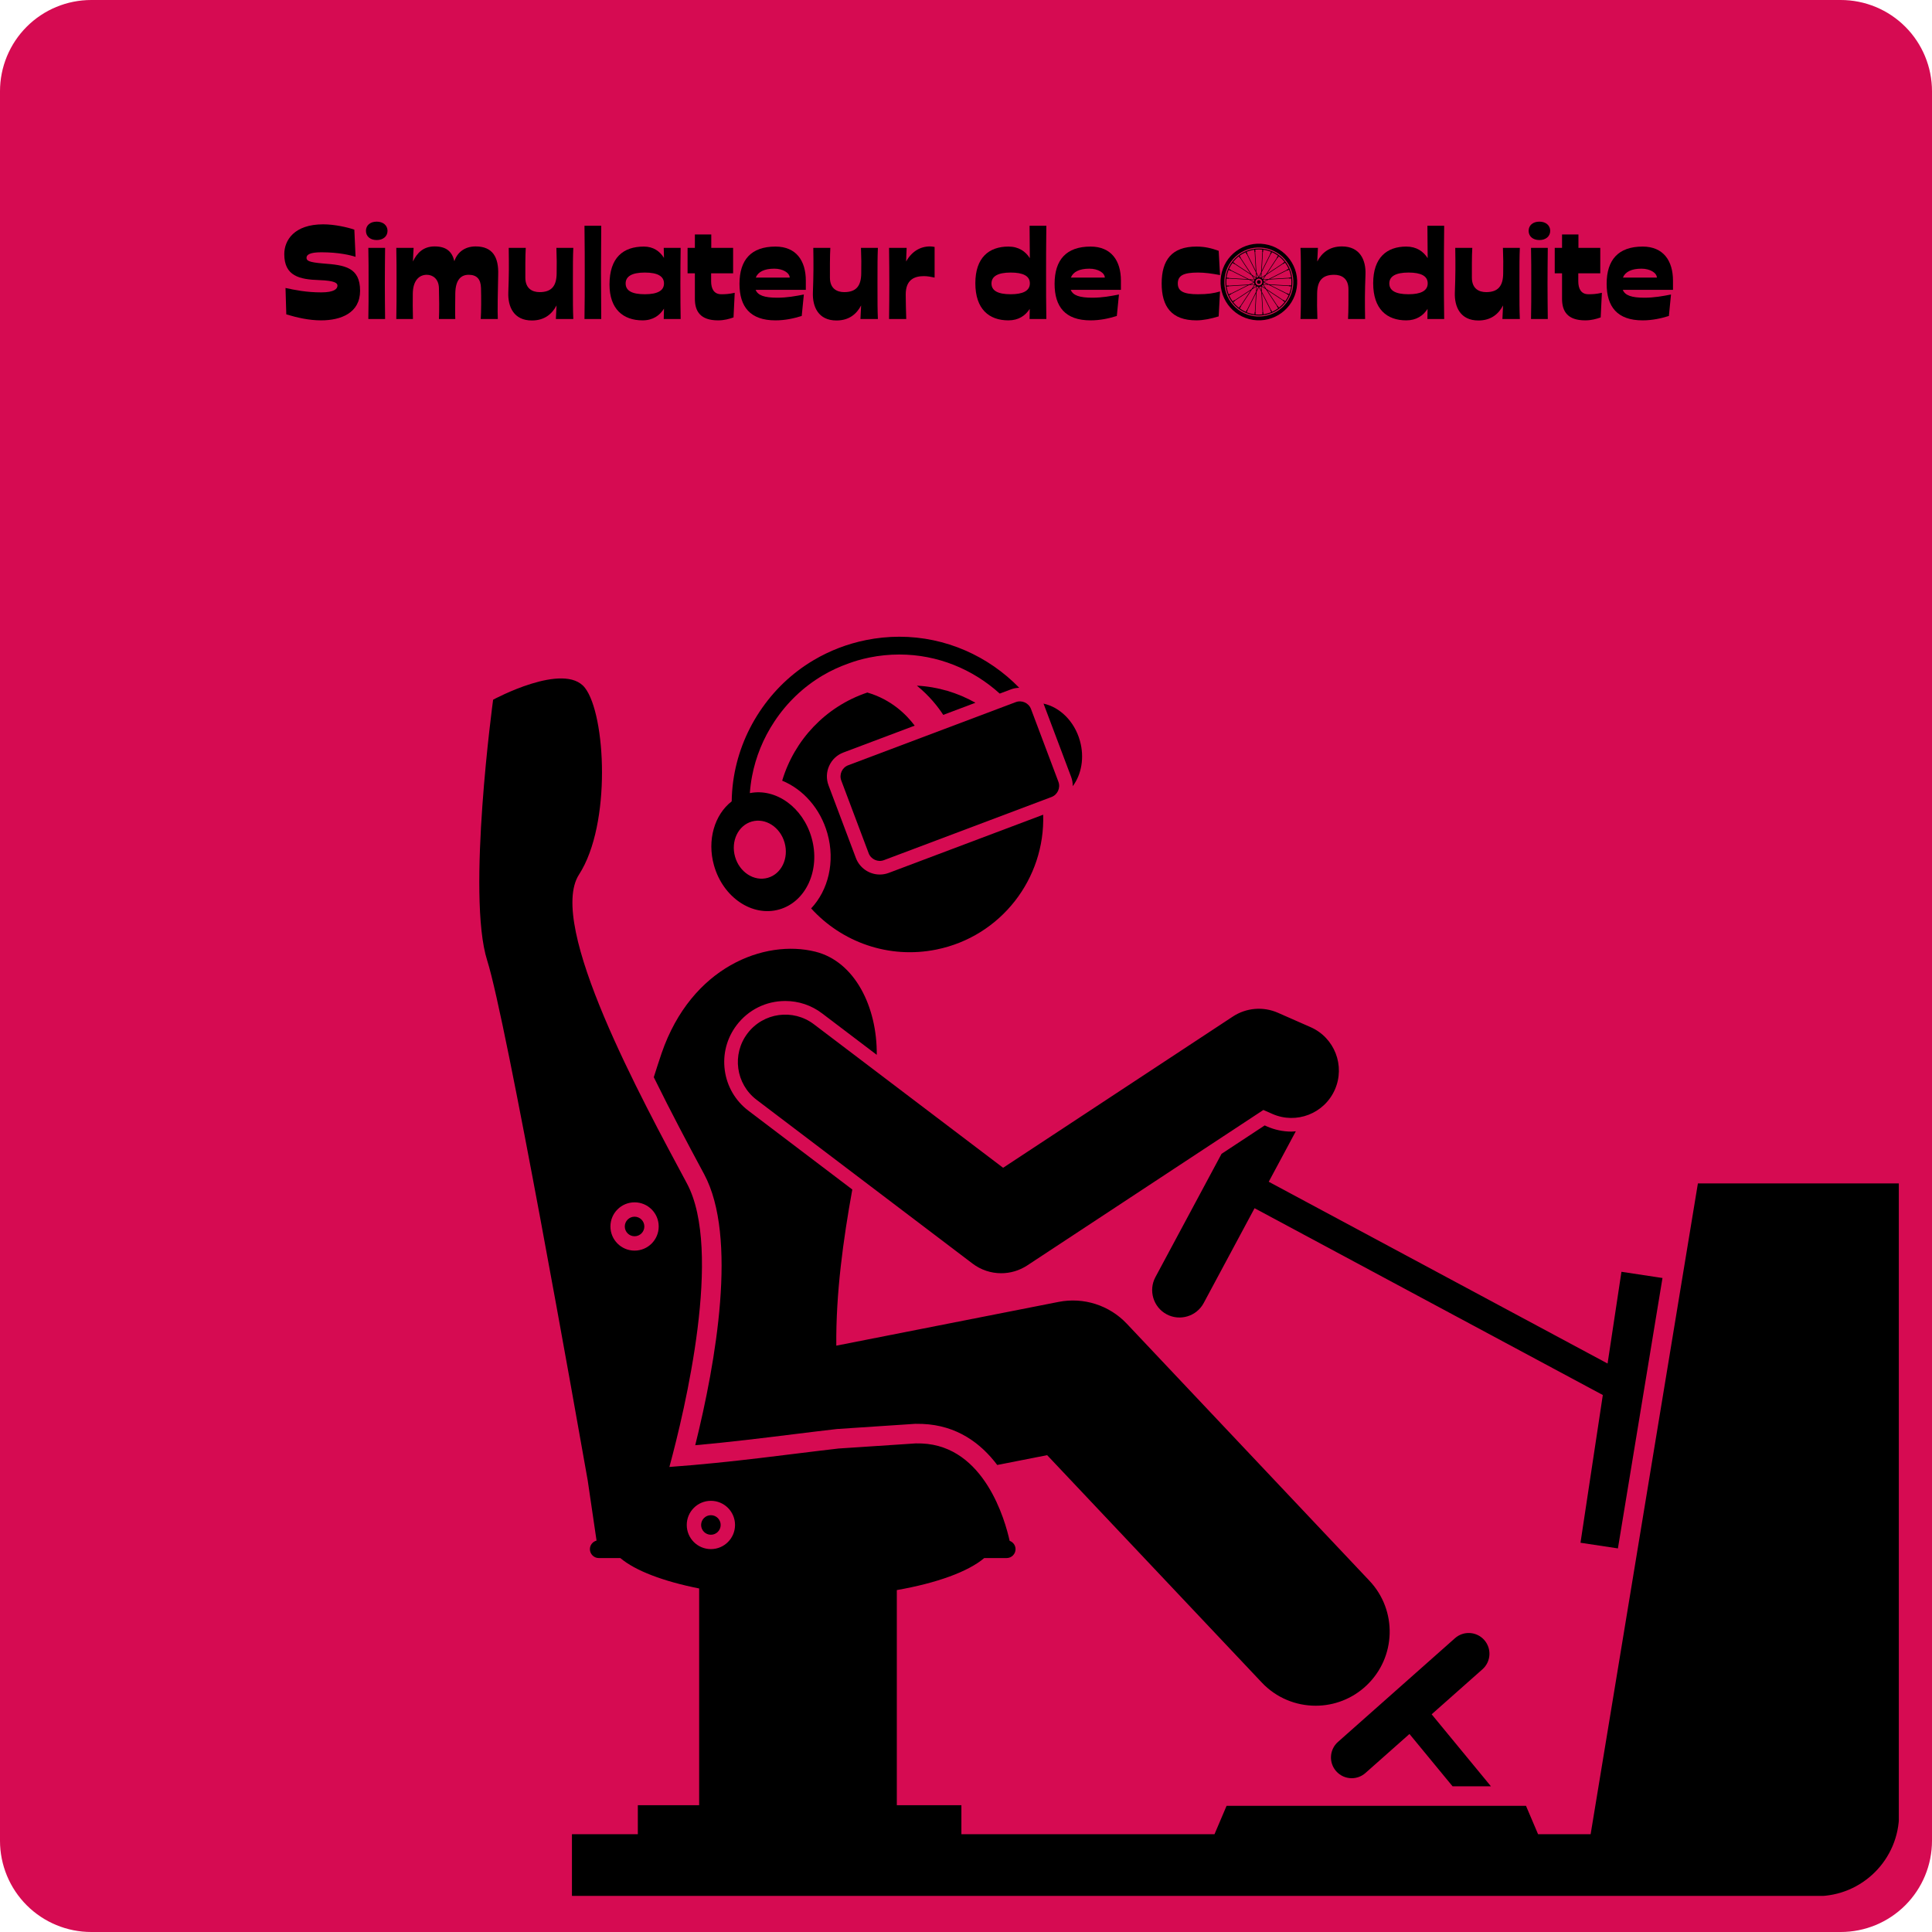 <svg xmlns="http://www.w3.org/2000/svg" xmlns:xlink="http://www.w3.org/1999/xlink" width="1080" zoomAndPan="magnify" viewBox="0 0 810 810" height="1080" preserveAspectRatio="xMidYMid meet" version="1.0"><defs><g/><clipPath id="cc9129c028"><path d="M 38.25 0 L 771.75 0 C 781.895 0 791.625 4.031 798.797 11.203 C 805.969 18.375 810 28.105 810 38.25 L 810 771.75 C 810 781.895 805.969 791.625 798.797 798.797 C 791.625 805.969 781.895 810 771.75 810 L 38.25 810 C 28.105 810 18.375 805.969 11.203 798.797 C 4.031 791.625 0 781.895 0 771.75 L 0 38.25 C 0 28.105 4.031 18.375 11.203 11.203 C 18.375 4.031 28.105 0 38.25 0 Z M 38.25 0 " clip-rule="nonzero"/></clipPath><clipPath id="357881c23f"><path d="M 274 397 L 583 397 L 583 716 L 274 716 Z M 274 397 " clip-rule="nonzero"/></clipPath><clipPath id="50bf1313c0"><path d="M 195.328 301.449 L 195.328 760.477 C 195.328 779.531 210.777 794.977 229.828 794.977 L 761.711 794.977 C 780.766 794.977 796.211 779.531 796.211 760.477 L 796.211 301.449 C 796.211 282.398 780.766 266.949 761.711 266.949 L 229.828 266.949 C 210.777 266.949 195.328 282.398 195.328 301.449 Z M 195.328 301.449 " clip-rule="nonzero"/></clipPath><clipPath id="a8c5de0276"><path d="M 437 294 L 454 294 L 454 330 L 437 330 Z M 437 294 " clip-rule="nonzero"/></clipPath><clipPath id="943ae385c4"><path d="M 195.328 301.449 L 195.328 760.477 C 195.328 779.531 210.777 794.977 229.828 794.977 L 761.711 794.977 C 780.766 794.977 796.211 779.531 796.211 760.477 L 796.211 301.449 C 796.211 282.398 780.766 266.949 761.711 266.949 L 229.828 266.949 C 210.777 266.949 195.328 282.398 195.328 301.449 Z M 195.328 301.449 " clip-rule="nonzero"/></clipPath><clipPath id="d5791d3252"><path d="M 384 287 L 409 287 L 409 300 L 384 300 Z M 384 287 " clip-rule="nonzero"/></clipPath><clipPath id="3380d96992"><path d="M 195.328 301.449 L 195.328 760.477 C 195.328 779.531 210.777 794.977 229.828 794.977 L 761.711 794.977 C 780.766 794.977 796.211 779.531 796.211 760.477 L 796.211 301.449 C 796.211 282.398 780.766 266.949 761.711 266.949 L 229.828 266.949 C 210.777 266.949 195.328 282.398 195.328 301.449 Z M 195.328 301.449 " clip-rule="nonzero"/></clipPath><clipPath id="44a1501667"><path d="M 327 290 L 438 290 L 438 400 L 327 400 Z M 327 290 " clip-rule="nonzero"/></clipPath><clipPath id="8fdae3bc15"><path d="M 195.328 301.449 L 195.328 760.477 C 195.328 779.531 210.777 794.977 229.828 794.977 L 761.711 794.977 C 780.766 794.977 796.211 779.531 796.211 760.477 L 796.211 301.449 C 796.211 282.398 780.766 266.949 761.711 266.949 L 229.828 266.949 C 210.777 266.949 195.328 282.398 195.328 301.449 Z M 195.328 301.449 " clip-rule="nonzero"/></clipPath><clipPath id="b97405a2ce"><path d="M 558 684 L 626 684 L 626 749 L 558 749 Z M 558 684 " clip-rule="nonzero"/></clipPath><clipPath id="a0609b5a69"><path d="M 195.328 301.449 L 195.328 760.477 C 195.328 779.531 210.777 794.977 229.828 794.977 L 761.711 794.977 C 780.766 794.977 796.211 779.531 796.211 760.477 L 796.211 301.449 C 796.211 282.398 780.766 266.949 761.711 266.949 L 229.828 266.949 C 210.777 266.949 195.328 282.398 195.328 301.449 Z M 195.328 301.449 " clip-rule="nonzero"/></clipPath><clipPath id="1ad516b6ea"><path d="M 483 471 L 698 471 L 698 650 L 483 650 Z M 483 471 " clip-rule="nonzero"/></clipPath><clipPath id="36944f438f"><path d="M 195.328 301.449 L 195.328 760.477 C 195.328 779.531 210.777 794.977 229.828 794.977 L 761.711 794.977 C 780.766 794.977 796.211 779.531 796.211 760.477 L 796.211 301.449 C 796.211 282.398 780.766 266.949 761.711 266.949 L 229.828 266.949 C 210.777 266.949 195.328 282.398 195.328 301.449 Z M 195.328 301.449 " clip-rule="nonzero"/></clipPath><clipPath id="802bc8c128"><path d="M 309 422 L 562 422 L 562 534 L 309 534 Z M 309 422 " clip-rule="nonzero"/></clipPath><clipPath id="40c2ae4099"><path d="M 195.328 301.449 L 195.328 760.477 C 195.328 779.531 210.777 794.977 229.828 794.977 L 761.711 794.977 C 780.766 794.977 796.211 779.531 796.211 760.477 L 796.211 301.449 C 796.211 282.398 780.766 266.949 761.711 266.949 L 229.828 266.949 C 210.777 266.949 195.328 282.398 195.328 301.449 Z M 195.328 301.449 " clip-rule="nonzero"/></clipPath><clipPath id="c00481feb4"><path d="M 200 284 L 796.078 284 L 796.078 794.949 L 200 794.949 Z M 200 284 " clip-rule="nonzero"/></clipPath><clipPath id="f0f7a45c03"><path d="M 195.328 301.449 L 195.328 760.477 C 195.328 779.531 210.777 794.977 229.828 794.977 L 761.711 794.977 C 780.766 794.977 796.211 779.531 796.211 760.477 L 796.211 301.449 C 796.211 282.398 780.766 266.949 761.711 266.949 L 229.828 266.949 C 210.777 266.949 195.328 282.398 195.328 301.449 Z M 195.328 301.449 " clip-rule="nonzero"/></clipPath><clipPath id="d4c19e2910"><path d="M 293 635 L 303 635 L 303 644 L 293 644 Z M 293 635 " clip-rule="nonzero"/></clipPath><clipPath id="e92499156d"><path d="M 195.328 301.449 L 195.328 760.477 C 195.328 779.531 210.777 794.977 229.828 794.977 L 761.711 794.977 C 780.766 794.977 796.211 779.531 796.211 760.477 L 796.211 301.449 C 796.211 282.398 780.766 266.949 761.711 266.949 L 229.828 266.949 C 210.777 266.949 195.328 282.398 195.328 301.449 Z M 195.328 301.449 " clip-rule="nonzero"/></clipPath><clipPath id="a4dec83dab"><path d="M 261 510 L 271 510 L 271 519 L 261 519 Z M 261 510 " clip-rule="nonzero"/></clipPath><clipPath id="9cc0be3b77"><path d="M 195.328 301.449 L 195.328 760.477 C 195.328 779.531 210.777 794.977 229.828 794.977 L 761.711 794.977 C 780.766 794.977 796.211 779.531 796.211 760.477 L 796.211 301.449 C 796.211 282.398 780.766 266.949 761.711 266.949 L 229.828 266.949 C 210.777 266.949 195.328 282.398 195.328 301.449 Z M 195.328 301.449 " clip-rule="nonzero"/></clipPath><clipPath id="109f0c93dc"><path d="M 352 294 L 445 294 L 445 361 L 352 361 Z M 352 294 " clip-rule="nonzero"/></clipPath><clipPath id="1a9ed68ae7"><path d="M 195.328 301.449 L 195.328 760.477 C 195.328 779.531 210.777 794.977 229.828 794.977 L 761.711 794.977 C 780.766 794.977 796.211 779.531 796.211 760.477 L 796.211 301.449 C 796.211 282.398 780.766 266.949 761.711 266.949 L 229.828 266.949 C 210.777 266.949 195.328 282.398 195.328 301.449 Z M 195.328 301.449 " clip-rule="nonzero"/></clipPath><clipPath id="50c2a4620c"><path d="M 298 266.949 L 428 266.949 L 428 382 L 298 382 Z M 298 266.949 " clip-rule="nonzero"/></clipPath><clipPath id="8e1d2e3598"><path d="M 195.328 301.449 L 195.328 760.477 C 195.328 779.531 210.777 794.977 229.828 794.977 L 761.711 794.977 C 780.766 794.977 796.211 779.531 796.211 760.477 L 796.211 301.449 C 796.211 282.398 780.766 266.949 761.711 266.949 L 229.828 266.949 C 210.777 266.949 195.328 282.398 195.328 301.449 Z M 195.328 301.449 " clip-rule="nonzero"/></clipPath></defs><g clip-path="url(#cc9129c028)"><rect x="-81" width="972" fill="#d60b52" y="-81" height="972" fill-opacity="1"/></g><g clip-path="url(#357881c23f)"><g clip-path="url(#50bf1313c0)"><path fill="#000000" d="M 295.223 492.293 C 309.328 518.629 300.18 570.875 291.48 605.922 C 306.176 604.598 320.113 602.871 332.707 601.312 C 338.984 600.539 344.992 599.793 350.699 599.145 L 351.082 599.109 L 383.742 596.945 L 384.879 596.957 C 385.52 596.961 386.156 596.965 386.762 596.988 C 401.242 597.578 411.25 605.125 418.094 614.199 L 439.023 610.082 L 529 705.395 C 535.109 711.867 543.336 715.133 551.582 715.133 C 559.234 715.133 566.898 712.324 572.895 706.656 C 585.367 694.883 585.934 675.227 574.156 662.754 L 472.418 554.977 C 465.098 547.223 454.316 543.766 443.84 545.824 L 350.625 564.172 C 350.406 542.293 353.539 519.609 357.332 498.703 L 313.762 465.66 C 308.316 461.531 304.805 455.523 303.875 448.754 C 302.945 441.98 304.707 435.25 308.836 429.805 C 313.719 423.367 321.152 419.672 329.238 419.672 C 334.855 419.672 340.199 421.473 344.688 424.879 L 367.586 442.246 C 367.785 422.258 358.465 403.141 341.828 398.992 C 320.617 393.703 289.875 405.223 277.367 441.605 C 276.215 445.027 275.133 448.355 274.102 451.625 C 281.652 466.984 289.039 480.762 293.457 489.004 Z M 295.223 492.293 " fill-opacity="1" fill-rule="nonzero"/></g></g><g clip-path="url(#a8c5de0276)"><g clip-path="url(#943ae385c4)"><path fill="#000000" d="M 452.746 310.52 C 450.43 302.324 444.301 296.457 437.48 294.988 C 437.52 295.078 437.57 295.16 437.605 295.254 L 449.086 325.734 C 449.562 326.992 449.77 328.305 449.754 329.613 C 453.41 324.703 454.75 317.605 452.746 310.52 Z M 452.746 310.52 " fill-opacity="1" fill-rule="nonzero"/></g></g><g clip-path="url(#d5791d3252)"><g clip-path="url(#3380d96992)"><path fill="#000000" d="M 395.461 299.719 L 408.957 294.633 C 401.547 290.445 393.172 287.914 384.406 287.465 C 389.656 291.723 393.266 296.332 395.461 299.719 Z M 395.461 299.719 " fill-opacity="1" fill-rule="nonzero"/></g></g><g clip-path="url(#44a1501667)"><g clip-path="url(#8fdae3bc15)"><path fill="#000000" d="M 368.852 366.652 C 364.426 366.652 360.402 363.875 358.844 359.738 L 347.363 329.258 C 346.359 326.594 346.453 323.691 347.633 321.086 C 348.812 318.48 350.93 316.496 353.594 315.492 L 383.488 304.23 C 380.012 299.59 373.672 293.266 363.629 290.344 C 346.086 296.238 333.023 310.305 327.93 327.305 C 336.605 330.867 343.91 338.863 346.891 349.406 C 350.242 361.27 347.246 373.242 340.074 380.848 C 352.875 394.953 372.559 402.156 392.582 398.102 C 419.703 392.609 438.219 368.336 437.355 341.57 L 372.605 365.969 C 371.398 366.422 370.137 366.652 368.852 366.652 Z M 368.852 366.652 " fill-opacity="1" fill-rule="nonzero"/></g></g><g clip-path="url(#b97405a2ce)"><g clip-path="url(#a0609b5a69)"><path fill="#000000" d="M 621.531 699.848 C 625.125 696.66 625.457 691.164 622.27 687.57 C 619.086 683.977 613.59 683.641 609.996 686.832 L 560.941 730.316 C 557.348 733.504 557.016 739 560.203 742.594 C 561.918 744.531 564.309 745.523 566.711 745.523 C 568.762 745.523 570.82 744.801 572.477 743.332 L 590.926 726.977 L 608.988 748.91 L 625.078 748.91 L 600.227 718.73 Z M 621.531 699.848 " fill-opacity="1" fill-rule="nonzero"/></g></g><g clip-path="url(#1ad516b6ea)"><g clip-path="url(#36944f438f)"><path fill="#000000" d="M 531.148 472.246 L 530.227 471.84 L 512.137 483.75 L 484.402 535.461 C 481.418 541.031 483.531 548.031 489.098 551.016 C 494.664 554.004 501.664 551.891 504.648 546.32 L 525.98 506.547 L 671.988 584.871 L 662.629 646.805 L 678.32 649.176 L 697.004 535.805 L 679.797 533.203 L 673.984 571.664 L 531.926 495.457 L 543.277 474.293 C 542.668 474.336 542.07 474.426 541.453 474.426 C 537.895 474.426 534.43 473.695 531.148 472.246 Z M 531.148 472.246 " fill-opacity="1" fill-rule="nonzero"/></g></g><g clip-path="url(#802bc8c128)"><g clip-path="url(#40c2ae4099)"><path fill="#000000" d="M 313.391 433.258 C 306.758 442.004 308.469 454.473 317.215 461.105 L 407.742 529.766 C 411.285 532.453 415.516 533.809 419.754 533.809 C 423.551 533.809 427.355 532.719 430.68 530.535 L 529.68 465.355 L 533.457 467.02 C 543.5 471.449 555.234 466.879 559.652 456.828 C 564.07 446.781 559.512 435.051 549.465 430.633 L 535.789 424.613 C 529.613 421.895 522.488 422.496 516.859 426.203 L 420.562 489.598 L 341.234 429.43 C 332.488 422.793 320.023 424.504 313.391 433.258 Z M 313.391 433.258 " fill-opacity="1" fill-rule="nonzero"/></g></g><g clip-path="url(#c00481feb4)"><g clip-path="url(#f0f7a45c03)"><path fill="#000000" d="M 239.789 769.012 L 239.789 794.859 L 796.086 794.859 L 796.086 496.148 L 711.852 496.148 L 666.879 769.012 L 644.848 769.012 L 639.785 757.109 L 514.246 757.109 L 509.18 769.012 L 403.07 769.012 L 403.07 756.836 L 375.996 756.836 L 375.996 666.652 C 392.762 663.707 405.883 658.953 412.648 653.223 L 422.047 653.223 C 424.094 653.223 425.773 651.543 425.773 649.496 C 425.773 647.883 424.73 646.516 423.293 645.996 C 421.453 637.637 412.809 606.258 386.438 605.184 C 385.645 605.152 384.777 605.164 383.953 605.152 L 351.621 607.293 C 331.32 609.598 307.176 613.121 280.645 615.027 C 287.23 590.75 303.082 524.328 287.996 496.164 C 269.363 461.379 229.098 387.77 242.762 366.648 C 256.426 345.531 253.941 299.562 245.246 288.383 C 236.551 277.199 206.742 293.352 206.742 293.352 C 206.742 293.352 195.562 375.348 204.258 402.68 C 212.266 427.852 241.781 594.473 246.398 620.66 L 250.105 645.902 C 248.512 646.32 247.316 647.77 247.316 649.496 C 247.316 651.543 248.996 653.223 251.043 653.223 L 260.078 653.223 C 266.348 658.531 278.098 662.996 293.121 665.973 L 293.121 756.836 L 267.414 756.836 L 267.414 769.012 Z M 255.926 514.207 C 255.926 508.617 260.457 504.086 266.047 504.086 C 271.637 504.086 276.164 508.617 276.164 514.207 C 276.164 519.797 271.637 524.328 266.047 524.328 C 260.457 524.328 255.926 519.797 255.926 514.207 Z M 287.926 639.348 C 287.926 633.758 292.457 629.227 298.047 629.227 C 303.637 629.227 308.164 633.758 308.164 639.348 C 308.164 644.938 303.637 649.469 298.047 649.469 C 292.457 649.469 287.926 644.938 287.926 639.348 Z M 287.926 639.348 " fill-opacity="1" fill-rule="nonzero"/></g></g><g clip-path="url(#d4c19e2910)"><g clip-path="url(#e92499156d)"><path fill="#000000" d="M 302.145 639.348 C 302.145 637.09 300.309 635.25 298.047 635.25 C 295.785 635.25 293.945 637.09 293.945 639.348 C 293.945 641.609 295.785 643.449 298.047 643.449 C 300.309 643.449 302.145 641.609 302.145 639.348 Z M 302.145 639.348 " fill-opacity="1" fill-rule="nonzero"/></g></g><g clip-path="url(#a4dec83dab)"><g clip-path="url(#9cc0be3b77)"><path fill="#000000" d="M 266.047 518.305 C 268.309 518.305 270.145 516.469 270.145 514.207 C 270.145 511.945 268.309 510.105 266.047 510.105 C 263.785 510.105 261.945 511.945 261.945 514.207 C 261.945 516.469 263.785 518.305 266.047 518.305 Z M 266.047 518.305 " fill-opacity="1" fill-rule="nonzero"/></g></g><g clip-path="url(#109f0c93dc)"><g clip-path="url(#1a9ed68ae7)"><path fill="#000000" d="M 440.84 334.152 C 443.398 333.188 444.703 330.305 443.738 327.75 L 432.258 297.27 C 431.297 294.711 428.414 293.406 425.855 294.371 L 355.609 320.84 C 353.051 321.805 351.746 324.684 352.711 327.242 L 364.191 357.723 C 365.156 360.281 368.035 361.586 370.594 360.621 Z M 440.84 334.152 " fill-opacity="1" fill-rule="nonzero"/></g></g><g clip-path="url(#50c2a4620c)"><g clip-path="url(#8e1d2e3598)"><path fill="#000000" d="M 299.355 362.852 C 303.141 376.238 315.367 384.5 326.668 381.305 C 337.965 378.109 344.059 364.668 340.273 351.277 C 336.645 338.449 325.266 330.355 314.375 332.516 C 314.551 330.137 314.852 327.773 315.297 325.438 C 316.836 317.348 319.984 309.57 324.672 302.5 C 329.969 294.516 336.77 288.027 344.887 283.207 C 348.387 281.129 352.09 279.449 355.93 278.09 C 357.152 277.66 358.371 277.23 359.621 276.871 C 361.238 276.41 362.871 276 364.531 275.664 C 368.672 274.828 372.883 274.406 377.055 274.406 C 393.051 274.406 407.891 280.578 419.141 290.793 L 423.844 289.023 C 424.965 288.602 426.133 288.395 427.324 288.363 C 414.438 275.098 396.504 266.949 377.055 266.949 C 372.387 266.949 367.68 267.426 363.055 268.359 C 355.246 269.941 347.852 272.781 341.082 276.797 C 331.992 282.191 324.383 289.453 318.461 298.379 C 312.527 307.324 308.805 317.289 307.391 327.617 C 307.012 330.383 306.809 333.176 306.766 335.977 C 299.605 341.504 296.34 352.188 299.355 362.852 Z M 328.945 353.293 C 330.789 359.812 327.633 366.414 321.895 368.035 C 316.16 369.656 310.016 365.688 308.172 359.168 C 306.328 352.648 309.484 346.047 315.223 344.426 C 320.957 342.801 327.102 346.773 328.945 353.293 Z M 328.945 353.293 " fill-opacity="1" fill-rule="nonzero"/></g></g><g fill="#000000" fill-opacity="1"><g transform="translate(118.076, 133.753)"><g><path d="M 16.531 0.562 C 24.906 0.562 32.891 -2.562 32.891 -11.844 C 32.891 -21.781 26.297 -22.609 17.484 -23.281 C 11.172 -23.797 10.438 -24.516 10.438 -25.688 C 10.438 -26.969 11.891 -27.984 16.641 -27.984 C 24.062 -27.984 28.875 -26.75 31 -26.078 L 30.484 -37.469 C 27.75 -38.422 22.281 -39.703 17.422 -39.703 C 5.25 -39.703 1.109 -33 1.109 -27.203 C 1.109 -18.031 7.422 -16.578 15.859 -16.312 C 22.562 -16.078 23.406 -14.969 23.406 -14.016 C 23.406 -12.672 22.109 -11.172 16.578 -11.172 C 10.391 -11.172 5.531 -12.172 1.625 -13.016 L 1.953 -1.953 C 6.531 -0.562 11.562 0.562 16.531 0.562 Z M 16.531 0.562 "/></g></g></g><g fill="#000000" fill-opacity="1"><g transform="translate(152.08, 133.753)"><g><path d="M 2.344 0 L 9.375 0 C 9.328 -4.406 9.266 -10.219 9.266 -14.906 C 9.266 -19.594 9.328 -25.469 9.375 -29.828 L 2.344 -29.828 C 2.453 -25.469 2.453 -20.109 2.453 -14.906 C 2.453 -9.656 2.453 -4.406 2.344 0 Z M 1.344 -36.969 C 1.344 -34.672 3.125 -33.109 5.859 -33.109 C 8.547 -33.109 10.391 -34.672 10.391 -36.969 C 10.391 -39.266 8.547 -40.828 5.859 -40.828 C 3.125 -40.828 1.344 -39.266 1.344 -36.969 Z M 1.344 -36.969 "/></g></g></g><g fill="#000000" fill-opacity="1"><g transform="translate(163.805, 133.753)"><g><path d="M 2.344 0 L 9.328 0 C 9.219 -5.188 9.219 -6.359 9.266 -10.672 C 9.328 -16.031 11.844 -18.547 15.141 -18.547 C 17.641 -18.547 20.109 -16.812 20.219 -13.016 C 20.328 -9.766 20.391 -2.953 20.219 0 L 27.078 0 C 26.969 -2.125 27.031 -5.969 27.078 -10.672 C 27.141 -16.531 29.547 -18.547 32.672 -18.547 C 36.016 -18.547 37.75 -16.812 37.859 -13.016 C 37.969 -9.328 37.969 -3.016 37.75 0 L 44.906 0 C 44.734 -2.172 44.906 -12.906 45.062 -18.656 C 45.297 -25.859 42.781 -30.438 35.625 -30.438 C 30.875 -30.438 27.859 -27.812 26.688 -24.234 C 25.75 -28.203 23.406 -30.438 18.422 -30.438 C 13.688 -30.438 11.062 -27.75 9.328 -24.125 C 9.438 -27.312 9.5 -27.922 9.609 -29.828 L 2.344 -29.828 C 2.453 -25.406 2.453 -20.156 2.453 -14.906 C 2.453 -9.656 2.453 -4.406 2.344 0 Z M 2.344 0 "/></g></g></g><g fill="#000000" fill-opacity="1"><g transform="translate(210.987, 133.753)"><g><path d="M 29.375 -29.828 L 22.281 -29.828 C 22.453 -25.297 22.453 -22.891 22.391 -19.156 C 22.344 -13.797 20.219 -11.281 15.25 -11.281 C 12.281 -11.281 9.266 -12.672 9.266 -17.375 C 9.266 -20.5 9.219 -26.469 9.438 -29.828 L 2.297 -29.828 C 2.406 -22.609 2.406 -18.703 2.125 -11.109 C 1.906 -5.141 4.406 0.609 12 0.609 C 17.25 0.609 20.438 -2.062 22.344 -5.703 L 22.062 0 L 29.375 0 C 29.203 -3.859 29.203 -6.875 29.203 -14.906 C 29.203 -22.953 29.203 -25.969 29.375 -29.828 Z M 29.375 -29.828 "/></g></g></g><g fill="#000000" fill-opacity="1"><g transform="translate(242.702, 133.753)"><g><path d="M 2.344 0 L 9.375 0 C 9.328 -5.422 9.266 -14.859 9.266 -19.484 C 9.266 -24.734 9.328 -30.266 9.375 -39.094 L 2.344 -39.094 C 2.453 -30.266 2.453 -24.688 2.453 -19.484 C 2.453 -14.234 2.453 -4.406 2.344 0 Z M 2.344 0 "/></g></g></g><g fill="#000000" fill-opacity="1"><g transform="translate(254.428, 133.753)"><g><path d="M 14.969 0.562 C 19.328 0.562 22.172 -1.5 23.953 -4.359 L 23.844 0 L 30.938 0 C 30.875 -3.859 30.828 -9.047 30.828 -14.906 C 30.828 -19.328 30.875 -25.797 30.938 -29.828 L 23.844 -29.828 L 23.953 -25.625 C 22.219 -28.375 19.547 -30.375 15.531 -30.375 C 6.875 -30.375 1.109 -25.797 1.109 -14.469 C 1.109 -4.125 6.875 0.562 14.969 0.562 Z M 7.875 -14.906 C 7.875 -17.875 10.5 -19.484 15.922 -19.484 C 21.328 -19.484 23.953 -17.922 23.953 -14.906 C 23.953 -11.953 21.328 -10.391 15.922 -10.391 C 10.5 -10.391 7.875 -11.891 7.875 -14.906 Z M 7.875 -14.906 "/></g></g></g><g fill="#000000" fill-opacity="1"><g transform="translate(287.706, 133.753)"><g><path d="M 13.344 0.562 C 15.969 0.562 18.094 -0.062 19.828 -0.672 L 20.328 -11 C 17.875 -10.438 16.312 -10.391 14.688 -10.391 C 11.562 -10.391 10.438 -12.781 10.438 -15.797 L 10.438 -19.156 L 19.656 -19.156 L 19.656 -29.828 L 10.5 -29.828 L 10.5 -35.453 L 3.625 -35.453 L 3.625 -29.828 L 0.562 -29.828 L 0.562 -19.156 L 3.625 -19.156 L 3.625 -8.484 C 3.625 -3.297 5.859 0.562 13.344 0.562 Z M 13.344 0.562 "/></g></g></g><g fill="#000000" fill-opacity="1"><g transform="translate(308.924, 133.753)"><g><path d="M 16.188 0.562 C 20.156 0.562 23.797 -0.219 27.203 -1.281 L 28.094 -10.281 C 24.688 -9.609 21.047 -8.938 16.969 -8.938 C 11.562 -8.938 8.828 -9.891 7.875 -12.234 L 28.922 -12.234 L 28.922 -16.078 C 28.922 -24.406 24.906 -30.375 16.188 -30.375 C 6.031 -30.375 1.109 -24.844 1.109 -14.75 C 1.109 -5.141 5.578 0.562 16.188 0.562 Z M 7.938 -17.375 C 8.875 -19.766 11.5 -21.109 15.688 -21.109 C 19.328 -21.109 22.109 -19.375 22.172 -17.375 Z M 7.938 -17.375 "/></g></g></g><g fill="#000000" fill-opacity="1"><g transform="translate(338.685, 133.753)"><g><path d="M 29.375 -29.828 L 22.281 -29.828 C 22.453 -25.297 22.453 -22.891 22.391 -19.156 C 22.344 -13.797 20.219 -11.281 15.25 -11.281 C 12.281 -11.281 9.266 -12.672 9.266 -17.375 C 9.266 -20.5 9.219 -26.469 9.438 -29.828 L 2.297 -29.828 C 2.406 -22.609 2.406 -18.703 2.125 -11.109 C 1.906 -5.141 4.406 0.609 12 0.609 C 17.25 0.609 20.438 -2.062 22.344 -5.703 L 22.062 0 L 29.375 0 C 29.203 -3.859 29.203 -6.875 29.203 -14.906 C 29.203 -22.953 29.203 -25.969 29.375 -29.828 Z M 29.375 -29.828 "/></g></g></g><g fill="#000000" fill-opacity="1"><g transform="translate(370.4, 133.753)"><g><path d="M 2.344 0 L 9.547 0 C 9.438 -3.625 9.328 -7.703 9.328 -10.281 C 9.328 -16.469 12.906 -17.984 16.969 -17.984 C 18.422 -17.984 19.938 -17.703 21.438 -17.375 L 21.438 -30.219 C 20.719 -30.375 19.984 -30.438 19.484 -30.438 C 15.406 -30.438 11.844 -28.312 9.5 -24.125 C 9.547 -26.812 9.656 -27.859 9.719 -29.828 L 2.344 -29.828 C 2.406 -24.969 2.453 -19.594 2.453 -14.516 C 2.453 -9.375 2.406 -4.75 2.344 0 Z M 2.344 0 "/></g></g></g><g fill="#000000" fill-opacity="1"><g transform="translate(392.678, 133.753)"><g/></g></g><g fill="#000000" fill-opacity="1"><g transform="translate(407.81, 133.753)"><g><path d="M 14.969 0.562 C 19.266 0.562 22.109 -1.453 23.906 -4.25 L 23.844 0 L 30.875 0 C 30.766 -4.406 30.766 -14.234 30.766 -19.484 C 30.766 -24.688 30.766 -30.266 30.875 -39.094 L 23.844 -39.094 L 23.953 -25.516 C 22.172 -28.312 19.328 -30.375 14.969 -30.375 C 6.875 -30.375 1.109 -25.797 1.109 -15.016 C 1.109 -4.125 6.875 0.562 14.969 0.562 Z M 7.875 -14.906 C 7.875 -17.875 10.5 -19.484 15.922 -19.484 C 21.172 -19.484 23.797 -18.031 23.953 -15.25 L 23.953 -14.578 C 23.734 -11.844 21.109 -10.391 15.922 -10.391 C 10.547 -10.391 7.875 -11.891 7.875 -14.906 Z M 7.875 -14.906 "/></g></g></g><g fill="#000000" fill-opacity="1"><g transform="translate(441.033, 133.753)"><g><path d="M 16.188 0.562 C 20.156 0.562 23.797 -0.219 27.203 -1.281 L 28.094 -10.281 C 24.688 -9.609 21.047 -8.938 16.969 -8.938 C 11.562 -8.938 8.828 -9.891 7.875 -12.234 L 28.922 -12.234 L 28.922 -16.078 C 28.922 -24.406 24.906 -30.375 16.188 -30.375 C 6.031 -30.375 1.109 -24.844 1.109 -14.75 C 1.109 -5.141 5.578 0.562 16.188 0.562 Z M 7.938 -17.375 C 8.875 -19.766 11.5 -21.109 15.688 -21.109 C 19.328 -21.109 22.109 -19.375 22.172 -17.375 Z M 7.938 -17.375 "/></g></g></g><g fill="#000000" fill-opacity="1"><g transform="translate(470.793, 133.753)"><g/></g></g><g fill="#000000" fill-opacity="1"><g transform="translate(485.925, 133.753)"><g><path d="M 15.688 0.562 C 18.594 0.562 22 -0.172 25.016 -1.109 L 25.578 -11.562 C 22.953 -10.781 20.391 -10.391 16.312 -10.391 C 10.281 -10.391 7.875 -11.672 7.875 -14.906 C 7.875 -18.266 10.328 -19.484 16.359 -19.484 C 19.047 -19.484 22.109 -19.094 25.578 -18.422 L 25.016 -28.594 C 21.953 -29.703 19.203 -30.375 15.688 -30.375 C 5.359 -30.375 1.109 -24.734 1.109 -14.906 C 1.109 -5.188 5.25 0.562 15.688 0.562 Z M 15.688 0.562 "/></g></g></g><g fill="#000000" fill-opacity="1"><g transform="translate(512.622, 133.753)"><g/></g></g><g fill="#000000" fill-opacity="1"><g transform="translate(527.754, 133.753)"><g/></g></g><g fill="#000000" fill-opacity="1"><g transform="translate(542.89, 133.753)"><g><path d="M 2.344 0 L 9.438 0 C 9.266 -4.516 9.266 -6.922 9.328 -10.672 C 9.375 -16.031 11.5 -18.547 16.469 -18.547 C 19.438 -18.547 22.453 -17.141 22.453 -12.453 C 22.453 -9.328 22.5 -3.344 22.281 0 L 29.438 0 C 29.312 -7.203 29.312 -11.109 29.594 -18.703 C 29.828 -24.688 27.312 -30.438 19.719 -30.438 C 14.469 -30.438 11.281 -27.75 9.375 -24.125 L 9.656 -29.828 L 2.344 -29.828 C 2.516 -25.969 2.516 -22.953 2.516 -14.906 C 2.516 -6.875 2.516 -3.859 2.344 0 Z M 2.344 0 "/></g></g></g><g fill="#000000" fill-opacity="1"><g transform="translate(574.605, 133.753)"><g><path d="M 14.969 0.562 C 19.266 0.562 22.109 -1.453 23.906 -4.25 L 23.844 0 L 30.875 0 C 30.766 -4.406 30.766 -14.234 30.766 -19.484 C 30.766 -24.688 30.766 -30.266 30.875 -39.094 L 23.844 -39.094 L 23.953 -25.516 C 22.172 -28.312 19.328 -30.375 14.969 -30.375 C 6.875 -30.375 1.109 -25.797 1.109 -15.016 C 1.109 -4.125 6.875 0.562 14.969 0.562 Z M 7.875 -14.906 C 7.875 -17.875 10.5 -19.484 15.922 -19.484 C 21.172 -19.484 23.797 -18.031 23.953 -15.25 L 23.953 -14.578 C 23.734 -11.844 21.109 -10.391 15.922 -10.391 C 10.547 -10.391 7.875 -11.891 7.875 -14.906 Z M 7.875 -14.906 "/></g></g></g><g fill="#000000" fill-opacity="1"><g transform="translate(607.827, 133.753)"><g><path d="M 29.375 -29.828 L 22.281 -29.828 C 22.453 -25.297 22.453 -22.891 22.391 -19.156 C 22.344 -13.797 20.219 -11.281 15.25 -11.281 C 12.281 -11.281 9.266 -12.672 9.266 -17.375 C 9.266 -20.5 9.219 -26.469 9.438 -29.828 L 2.297 -29.828 C 2.406 -22.609 2.406 -18.703 2.125 -11.109 C 1.906 -5.141 4.406 0.609 12 0.609 C 17.25 0.609 20.438 -2.062 22.344 -5.703 L 22.062 0 L 29.375 0 C 29.203 -3.859 29.203 -6.875 29.203 -14.906 C 29.203 -22.953 29.203 -25.969 29.375 -29.828 Z M 29.375 -29.828 "/></g></g></g><g fill="#000000" fill-opacity="1"><g transform="translate(639.542, 133.753)"><g><path d="M 2.344 0 L 9.375 0 C 9.328 -4.406 9.266 -10.219 9.266 -14.906 C 9.266 -19.594 9.328 -25.469 9.375 -29.828 L 2.344 -29.828 C 2.453 -25.469 2.453 -20.109 2.453 -14.906 C 2.453 -9.656 2.453 -4.406 2.344 0 Z M 1.344 -36.969 C 1.344 -34.672 3.125 -33.109 5.859 -33.109 C 8.547 -33.109 10.391 -34.672 10.391 -36.969 C 10.391 -39.266 8.547 -40.828 5.859 -40.828 C 3.125 -40.828 1.344 -39.266 1.344 -36.969 Z M 1.344 -36.969 "/></g></g></g><g fill="#000000" fill-opacity="1"><g transform="translate(651.268, 133.753)"><g><path d="M 13.344 0.562 C 15.969 0.562 18.094 -0.062 19.828 -0.672 L 20.328 -11 C 17.875 -10.438 16.312 -10.391 14.688 -10.391 C 11.562 -10.391 10.438 -12.781 10.438 -15.797 L 10.438 -19.156 L 19.656 -19.156 L 19.656 -29.828 L 10.5 -29.828 L 10.5 -35.453 L 3.625 -35.453 L 3.625 -29.828 L 0.562 -29.828 L 0.562 -19.156 L 3.625 -19.156 L 3.625 -8.484 C 3.625 -3.297 5.859 0.562 13.344 0.562 Z M 13.344 0.562 "/></g></g></g><g fill="#000000" fill-opacity="1"><g transform="translate(672.486, 133.753)"><g><path d="M 16.188 0.562 C 20.156 0.562 23.797 -0.219 27.203 -1.281 L 28.094 -10.281 C 24.688 -9.609 21.047 -8.938 16.969 -8.938 C 11.562 -8.938 8.828 -9.891 7.875 -12.234 L 28.922 -12.234 L 28.922 -16.078 C 28.922 -24.406 24.906 -30.375 16.188 -30.375 C 6.031 -30.375 1.109 -24.844 1.109 -14.75 C 1.109 -5.141 5.578 0.562 16.188 0.562 Z M 7.938 -17.375 C 8.875 -19.766 11.5 -21.109 15.688 -21.109 C 19.328 -21.109 22.109 -19.375 22.172 -17.375 Z M 7.938 -17.375 "/></g></g></g><path fill="#000000" d="M 536.309 129.941 C 529.855 134.641 520.785 133.215 516.086 126.762 C 511.387 120.309 512.812 111.238 519.262 106.539 C 525.715 101.84 534.789 103.266 539.484 109.719 C 544.184 116.168 542.758 125.242 536.309 129.941 Z M 530.281 102.367 C 521.516 100.988 513.289 106.977 511.914 115.742 C 510.535 124.512 516.523 132.734 525.289 134.113 C 534.055 135.492 542.281 129.5 543.66 120.734 C 545.035 111.969 539.047 103.746 530.281 102.367 " fill-opacity="1" fill-rule="nonzero"/><path fill="#000000" d="M 540.504 119.617 C 540.445 119.613 540.398 119.645 540.375 119.695 L 531.949 119.195 L 529.957 118.195 L 531.93 117.207 L 540.375 116.707 C 540.398 116.754 540.445 116.789 540.504 116.785 L 541.359 116.734 C 541.414 117.227 541.445 117.73 541.445 118.238 C 541.445 118.723 541.418 119.199 541.371 119.668 Z M 540.449 123.355 L 539.707 122.98 C 539.656 122.957 539.598 122.965 539.555 123.004 L 532.465 119.453 L 540.359 119.922 C 540.379 119.973 540.422 120.012 540.48 120.016 L 541.324 120.062 C 541.168 121.211 540.871 122.316 540.449 123.355 Z M 538.832 126.266 L 538.109 125.789 C 538.062 125.758 538.004 125.762 537.961 125.793 L 530.914 121.148 L 529.688 119.285 L 531.891 119.418 L 539.453 123.207 C 539.449 123.258 539.477 123.312 539.527 123.34 L 540.293 123.723 C 539.898 124.625 539.406 125.477 538.832 126.266 Z M 536.191 128.996 L 535.738 128.305 C 535.707 128.258 535.648 128.238 535.598 128.25 L 531.234 121.629 L 537.836 125.984 C 537.824 126.035 537.844 126.094 537.891 126.125 L 538.59 126.586 C 537.895 127.484 537.09 128.297 536.191 128.996 Z M 533.34 130.719 L 532.953 129.941 C 532.926 129.891 532.875 129.863 532.82 129.871 L 529.043 122.324 L 528.91 120.098 L 530.75 121.312 L 535.406 128.375 C 535.375 128.418 535.375 128.48 535.406 128.527 L 535.875 129.238 C 535.09 129.816 534.242 130.316 533.34 130.719 Z M 529.688 131.766 L 529.641 130.934 C 529.637 130.879 529.598 130.832 529.547 130.816 L 529.074 122.898 L 532.617 129.973 C 532.582 130.012 532.57 130.07 532.594 130.121 L 532.973 130.875 C 531.938 131.301 530.836 131.605 529.688 131.766 Z M 529.293 131.816 C 528.797 131.871 528.293 131.898 527.785 131.898 C 527.305 131.898 526.828 131.871 526.355 131.824 L 526.41 130.957 C 526.414 130.902 526.379 130.852 526.332 130.828 L 526.832 122.406 L 527.828 120.41 L 528.816 122.383 L 529.32 130.828 C 529.27 130.852 529.238 130.902 529.242 130.957 Z M 526.012 130.934 L 525.961 131.777 C 524.812 131.621 523.711 131.324 522.672 130.906 L 523.043 130.16 C 523.07 130.109 523.059 130.051 523.023 130.012 L 526.574 122.922 L 526.105 130.816 C 526.051 130.832 526.016 130.879 526.012 130.934 Z M 522.301 130.75 C 521.398 130.352 520.547 129.859 519.758 129.285 L 520.234 128.566 C 520.266 128.52 520.262 128.457 520.23 128.414 L 524.875 121.371 L 526.738 120.141 L 526.605 122.344 L 522.82 129.91 C 522.766 129.902 522.711 129.93 522.688 129.98 Z M 517.027 126.648 L 517.719 126.191 C 517.766 126.16 517.785 126.105 517.773 126.051 L 524.395 121.688 L 520.039 128.289 C 519.988 128.277 519.934 128.297 519.902 128.344 L 519.441 129.047 C 518.539 128.348 517.73 127.543 517.027 126.648 Z M 515.309 123.793 L 516.082 123.406 C 516.133 123.383 516.16 123.328 516.156 123.273 L 523.699 119.496 L 525.926 119.363 L 524.711 121.207 L 517.648 125.863 C 517.605 125.832 517.547 125.828 517.5 125.859 L 516.785 126.328 C 516.207 125.543 515.711 124.695 515.309 123.793 Z M 514.258 120.141 L 515.09 120.094 C 515.148 120.09 515.191 120.051 515.211 120 L 523.125 119.531 L 516.055 123.07 C 516.016 123.035 515.953 123.023 515.902 123.051 L 515.148 123.426 C 514.723 122.391 514.418 121.289 514.258 120.141 Z M 514.125 118.238 C 514.125 117.758 514.152 117.281 514.199 116.812 L 515.066 116.863 C 515.125 116.867 515.172 116.832 515.195 116.785 L 523.621 117.285 L 525.613 118.285 L 523.641 119.27 L 515.195 119.773 C 515.172 119.723 515.125 119.691 515.066 119.695 L 514.211 119.746 C 514.156 119.25 514.125 118.75 514.125 118.238 Z M 515.121 113.125 L 515.863 113.496 C 515.914 113.523 515.973 113.512 516.016 113.477 L 523.105 117.027 L 515.211 116.559 C 515.191 116.508 515.148 116.469 515.09 116.465 L 514.25 116.414 C 514.402 115.266 514.699 114.164 515.121 113.125 Z M 516.738 110.215 L 517.461 110.688 C 517.508 110.719 517.566 110.715 517.609 110.684 L 524.656 115.332 L 525.883 117.191 L 523.68 117.062 L 516.117 113.273 C 516.121 113.219 516.094 113.164 516.043 113.141 L 515.277 112.758 C 515.672 111.855 516.164 111 516.738 110.215 Z M 519.379 107.48 L 519.832 108.172 C 519.863 108.219 519.922 108.238 519.973 108.23 L 524.336 114.848 L 517.734 110.496 C 517.746 110.441 517.727 110.387 517.68 110.355 L 516.98 109.895 C 517.676 108.996 518.48 108.184 519.379 107.48 Z M 522.23 105.762 L 522.617 106.535 C 522.645 106.586 522.695 106.613 522.75 106.609 L 526.527 114.156 L 526.66 116.383 L 524.82 115.168 L 520.164 108.102 C 520.195 108.059 520.195 108 520.164 107.953 L 519.695 107.238 C 520.48 106.66 521.328 106.164 522.23 105.762 Z M 525.883 104.711 L 525.93 105.547 C 525.934 105.602 525.973 105.648 526.023 105.664 L 526.496 113.578 L 522.953 106.508 C 522.988 106.469 523 106.41 522.977 106.359 L 522.598 105.605 C 523.637 105.176 524.734 104.875 525.883 104.711 Z M 526.277 104.664 C 526.773 104.609 527.277 104.582 527.785 104.582 C 528.266 104.582 528.742 104.605 529.215 104.656 L 529.16 105.52 C 529.16 105.578 529.191 105.629 529.238 105.648 L 528.738 114.074 L 527.742 116.066 L 526.754 114.094 L 526.25 105.648 C 526.301 105.629 526.332 105.578 526.332 105.52 Z M 529.559 105.547 L 529.609 104.703 C 530.758 104.855 531.859 105.152 532.898 105.574 L 532.527 106.32 C 532.5 106.371 532.512 106.43 532.547 106.469 L 528.996 113.559 L 529.469 105.664 C 529.52 105.648 529.555 105.602 529.559 105.547 Z M 533.27 105.73 C 534.172 106.129 535.023 106.617 535.812 107.191 L 535.336 107.914 C 535.305 107.961 535.309 108.02 535.34 108.062 L 530.695 115.109 L 528.832 116.336 L 528.965 114.133 L 532.75 106.57 C 532.805 106.574 532.859 106.547 532.883 106.496 Z M 538.543 109.832 L 537.852 110.285 C 537.805 110.316 537.785 110.375 537.797 110.426 L 531.176 114.793 L 535.531 108.188 C 535.582 108.199 535.637 108.18 535.668 108.133 L 536.129 107.434 C 537.031 108.129 537.84 108.938 538.543 109.832 Z M 529.816 118.379 L 531.375 119.16 L 529.652 119.059 C 529.719 118.902 529.77 118.734 529.797 118.555 C 529.805 118.496 529.812 118.438 529.816 118.379 Z M 529.809 118.016 C 529.785 117.777 529.715 117.551 529.613 117.344 L 531.355 117.242 Z M 529.477 119.375 L 530.434 120.832 L 528.992 119.879 C 529.18 119.742 529.344 119.57 529.477 119.375 Z M 528.922 116.551 L 530.375 115.59 L 529.426 117.031 C 529.289 116.844 529.117 116.68 528.922 116.551 Z M 527.926 116.207 L 528.707 114.648 L 528.602 116.375 C 528.445 116.305 528.277 116.254 528.102 116.227 C 528.043 116.219 527.984 116.211 527.926 116.207 Z M 526.789 114.672 L 527.562 116.215 C 527.324 116.242 527.098 116.309 526.891 116.41 Z M 526.145 119.445 C 526.281 119.633 526.453 119.797 526.648 119.93 L 525.195 120.887 Z M 525.137 115.648 L 526.578 116.598 C 526.391 116.738 526.227 116.906 526.094 117.102 Z M 525.754 118.098 L 524.195 117.32 L 525.918 117.422 C 525.852 117.578 525.801 117.746 525.773 117.922 C 525.766 117.98 525.758 118.039 525.754 118.098 Z M 525.762 118.465 C 525.785 118.699 525.855 118.926 525.957 119.133 L 524.215 119.238 Z M 527.645 120.27 L 526.863 121.828 L 526.969 120.105 C 527.125 120.172 527.293 120.223 527.469 120.25 C 527.527 120.262 527.586 120.266 527.645 120.27 Z M 528.781 121.809 L 528.008 120.266 C 528.246 120.238 528.473 120.172 528.68 120.07 Z M 527.562 119.668 C 526.773 119.543 526.234 118.805 526.359 118.016 C 526.48 117.227 527.223 116.688 528.008 116.812 C 528.797 116.938 529.336 117.676 529.211 118.465 C 529.09 119.25 528.348 119.789 527.562 119.668 Z M 540.262 112.684 L 539.488 113.07 C 539.438 113.098 539.41 113.152 539.414 113.203 L 531.871 116.984 L 529.645 117.117 L 530.859 115.273 L 537.922 110.617 C 537.965 110.648 538.023 110.652 538.07 110.621 L 538.785 110.148 C 539.363 110.934 539.859 111.785 540.262 112.684 Z M 541.312 116.336 L 540.48 116.387 C 540.422 116.391 540.379 116.426 540.359 116.48 L 532.445 116.949 L 539.516 113.406 C 539.555 113.445 539.617 113.453 539.668 113.43 L 540.422 113.051 C 540.848 114.09 541.152 115.191 541.312 116.336 Z M 540.715 112.777 C 540.008 111.105 538.996 109.605 537.707 108.316 C 536.418 107.027 534.918 106.016 533.246 105.309 C 531.516 104.578 529.68 104.207 527.785 104.207 C 525.891 104.207 524.055 104.578 522.324 105.309 C 520.652 106.016 519.152 107.027 517.863 108.316 C 516.574 109.605 515.562 111.105 514.855 112.777 C 514.121 114.508 513.75 116.344 513.75 118.238 C 513.75 120.133 514.121 121.973 514.855 123.703 C 515.562 125.375 516.574 126.875 517.863 128.164 C 519.152 129.453 520.652 130.465 522.324 131.172 C 524.055 131.902 525.891 132.273 527.785 132.273 C 529.68 132.273 531.516 131.902 533.246 131.172 C 534.918 130.465 536.418 129.453 537.707 128.164 C 538.996 126.875 540.008 125.375 540.715 123.703 C 541.449 121.973 541.82 120.133 541.82 118.238 C 541.82 116.344 541.449 114.508 540.715 112.777 " fill-opacity="1" fill-rule="nonzero"/><path fill="#000000" d="M 527.906 117.457 C 527.477 117.391 527.074 117.684 527.004 118.117 C 526.938 118.547 527.23 118.953 527.664 119.02 C 528.094 119.086 528.5 118.793 528.566 118.363 C 528.633 117.93 528.34 117.527 527.906 117.457 " fill-opacity="1" fill-rule="nonzero"/></svg>